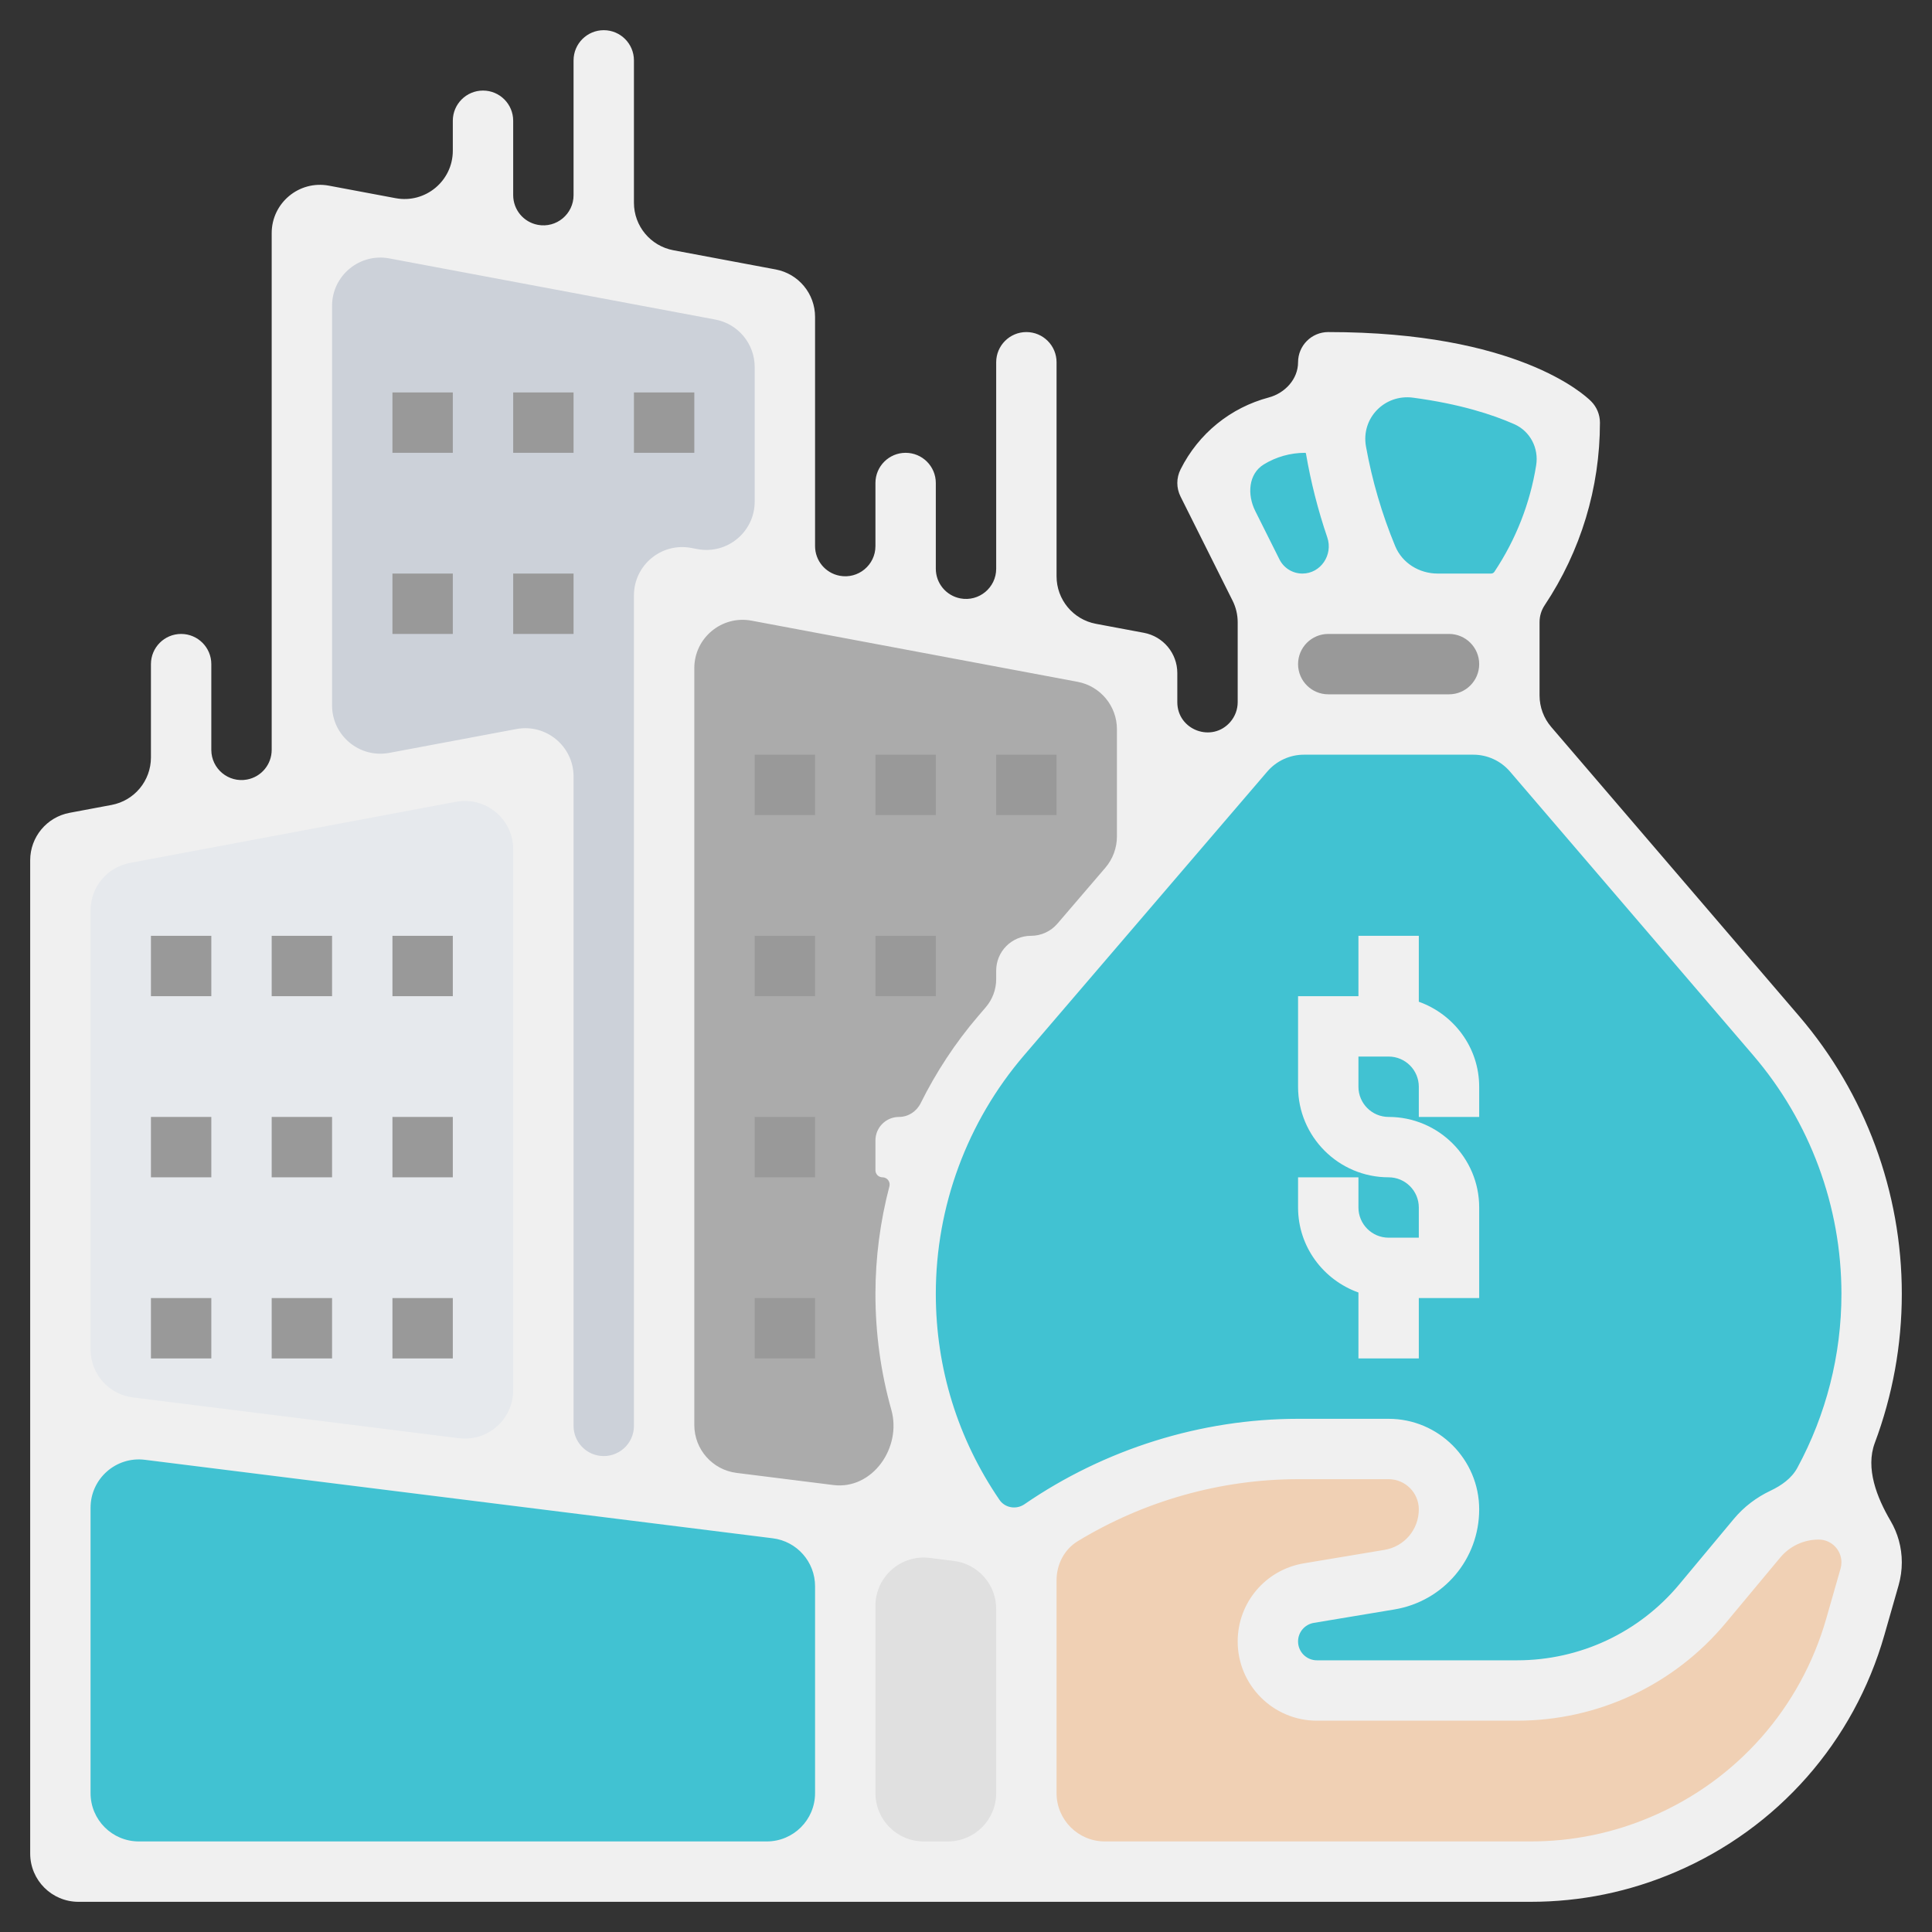 <svg width="80" height="80" viewBox="0 0 80 80" fill="none" xmlns="http://www.w3.org/2000/svg"><rect x="0" y="0" width="80" height="80" fill="#333333" stroke="none"/> <g id="loan 1"> <g id="Group"> <g id="Group_2"> <g id="Group_3"> <path id="Vector" d="M22.5 31.25V61.25L2.5 58.75V35L7.5 34.062L12.5 33.125L22.5 31.25Z" fill="#E6E9ED"></path> </g> <g id="Group_4"> <path id="Vector_2" d="M12.5 8.75V33.125L22.5 31.25V61.25L27.5 61.875V25V23.75L32.5 24.688V12.5L12.5 8.75Z" fill="#CCD1D9"></path> </g> <g id="Group_5"> <path id="Vector_3" d="M47.5 27.5V35.837L43.925 40L41.45 42.888C40.263 44.275 39.325 45.837 38.663 47.5C38.612 47.625 38.575 47.75 38.525 47.875C37.85 49.688 37.5 51.612 37.5 53.575C37.5 57.325 38.763 60.788 40.875 63.55L35 62.812L27.5 61.875V25V23.75L32.5 24.688L37.5 25.625L42.5 26.562L47.5 27.5Z" fill="#ABABAB"></path> </g> <g id="Group_6"> <path id="Vector_4" d="M62.5 25V30H52.5V25H57.5H62.5Z" fill="#999999"></path> </g> <g id="Group_7"> <path id="Vector_5" d="M65 17.5C65 19.95 64.275 22.337 62.925 24.375L62.5 25H57.5L57.237 24.475C56.138 22.275 55.438 19.925 55.15 17.5C55.05 16.675 55 15.838 55 15C58.75 15 61.25 15.625 62.812 16.25C64.375 16.875 65 17.5 65 17.5Z" fill="#41C2D2"></path> </g> <g id="Group_8"> <path id="Vector_6" d="M57.237 24.475L57.5 25H52.5L50 20C50.763 18.462 52.337 17.5 54.05 17.5H55.15C55.438 19.925 56.138 22.275 57.237 24.475Z" fill="#41C2D2"></path> </g> <g id="Group_9"> <path id="Vector_7" d="M57.5 60H53.75C49.688 60 45.75 61.312 42.5 63.75L40.875 63.55C38.763 60.788 37.5 57.325 37.5 53.575C37.5 51.612 37.85 49.688 38.525 47.875C38.575 47.75 38.612 47.625 38.663 47.5C39.325 45.837 40.263 44.275 41.45 42.888L43.925 40L47.5 35.837L52.5 30H62.5L73.55 42.888C76.1 45.862 77.5 49.65 77.5 53.575C77.5 56.875 76.525 59.962 74.85 62.538C74.037 62.65 73.287 63.062 72.75 63.7L70.5 66.4C68.6 68.688 65.787 70 62.812 70H54.525C53.413 70 52.5 69.088 52.5 67.975C52.5 66.975 53.212 66.125 54.2 65.963L57.538 65.412C58.962 65.175 60 63.938 60 62.5C60 61.812 59.725 61.188 59.263 60.737C58.812 60.275 58.188 60 57.5 60Z" fill="#41C2D2"></path> </g> <g id="Group_10"> <path id="Vector_8" d="M35 62.812V77.5H2.5V58.75L22.5 61.25L27.5 61.875L35 62.812Z" fill="#41C2D2"></path> </g> <g id="Group_11"> <path id="Vector_9" d="M42.5 63.75V77.5H35V62.812L40.875 63.55L42.5 63.75Z" fill="#E0E0E0"></path> </g> <g id="Group_12"> <path id="Vector_10" d="M77.5 64.688C77.5 64.9 77.475 65.1 77.412 65.3L76.825 67.362C76.25 69.375 75.225 71.225 73.875 72.763C72.513 74.3 70.825 75.55 68.888 76.375C67.15 77.112 65.275 77.5 63.375 77.5H42.5V63.75C45.75 61.312 49.688 60 53.75 60H57.5C58.188 60 58.812 60.275 59.263 60.737C59.725 61.188 60 61.812 60 62.5C60 63.938 58.962 65.175 57.538 65.412L54.2 65.963C53.212 66.125 52.5 66.975 52.5 67.975C52.5 69.088 53.413 70 54.525 70H62.812C65.787 70 68.6 68.688 70.5 66.4L72.75 63.7C73.287 63.062 74.037 62.65 74.85 62.538C75 62.513 75.15 62.5 75.312 62.5C76.513 62.5 77.5 63.487 77.5 64.688Z" fill="#F0D0B4"></path> </g> </g> <g id="Group_13"> <path id="Vector_11" d="M58.75 41.48V38.75H56.25V41.25H53.75V45C53.75 47.068 55.432 48.75 57.5 48.75C58.19 48.75 58.75 49.311 58.75 50V51.25H57.5C56.81 51.25 56.25 50.689 56.25 50V48.75H53.75V50C53.75 51.627 54.799 53.002 56.25 53.52V56.25H58.75V53.75H61.25V50C61.25 47.932 59.568 46.25 57.5 46.25C56.81 46.25 56.25 45.689 56.25 45V43.75H57.5C58.19 43.75 58.75 44.311 58.75 45V46.25H61.25V45C61.25 43.373 60.201 41.998 58.75 41.48Z" fill="#F0F0F0"></path> <path id="Vector_12" d="M6.25 53.75H8.75V56.25H6.25V53.75Z" fill="#999999"></path> <path id="Vector_13" d="M11.25 53.75H13.75V56.25H11.25V53.75Z" fill="#999999"></path> <path id="Vector_14" d="M16.25 53.75H18.75V56.25H16.25V53.75Z" fill="#999999"></path> <path id="Vector_15" d="M6.25 46.25H8.75V48.75H6.25V46.25Z" fill="#999999"></path> <path id="Vector_16" d="M11.25 46.25H13.75V48.75H11.25V46.25Z" fill="#999999"></path> <path id="Vector_17" d="M16.25 46.25H18.75V48.75H16.25V46.25Z" fill="#999999"></path> <path id="Vector_18" d="M6.25 38.75H8.75V41.25H6.25V38.75Z" fill="#999999"></path> <path id="Vector_19" d="M11.25 38.75H13.75V41.25H11.25V38.75Z" fill="#999999"></path> <path id="Vector_20" d="M16.25 38.75H18.75V41.25H16.25V38.75Z" fill="#999999"></path> <path id="Vector_21" d="M78.282 62.972C77.716 62.008 77.239 60.797 77.631 59.75C78.365 57.788 78.75 55.703 78.75 53.575C78.75 49.359 77.239 45.274 74.495 42.072L64.232 30.101C63.921 29.738 63.75 29.276 63.75 28.799V25.757C63.75 25.511 63.823 25.269 63.96 25.064C65.457 22.816 66.25 20.201 66.25 17.5C66.25 17.169 66.118 16.851 65.884 16.616C65.591 16.323 62.792 13.75 55 13.75C54.31 13.75 53.75 14.31 53.75 15C53.75 15.697 53.21 16.279 52.536 16.459C50.968 16.876 49.634 17.937 48.883 19.44C48.706 19.793 48.706 20.207 48.883 20.56L51.039 24.873C51.178 25.15 51.25 25.457 51.25 25.767V29.075C51.25 29.373 51.143 29.662 50.949 29.889C50.194 30.77 48.75 30.235 48.75 29.075V27.87C48.75 27.054 48.169 26.354 47.367 26.203L45.381 25.831C44.435 25.654 43.75 24.828 43.75 23.865V15C43.75 14.31 43.19 13.75 42.5 13.75C41.81 13.75 41.25 14.31 41.25 15V23.55C41.25 24.333 40.539 24.923 39.77 24.779C39.178 24.668 38.75 24.152 38.75 23.55V20C38.75 19.31 38.19 18.75 37.5 18.75C36.81 18.75 36.25 19.31 36.25 20V22.613C36.25 23.395 35.539 23.985 34.77 23.841C34.178 23.73 33.75 23.214 33.75 22.613V13.122C33.75 12.16 33.065 11.334 32.119 11.157L27.881 10.362C26.936 10.185 26.25 9.359 26.25 8.396V2.5C26.25 1.81 25.69 1.25 25 1.25C24.31 1.25 23.75 1.81 23.75 2.5V8.081C23.75 8.864 23.039 9.454 22.27 9.31C21.678 9.199 21.25 8.683 21.25 8.081V5C21.25 4.31 20.69 3.75 20 3.75C19.31 3.75 18.75 4.31 18.75 5V6.24C18.75 7.492 17.612 8.437 16.381 8.206L13.619 7.688C12.388 7.457 11.25 8.401 11.25 9.654V31.05C11.25 31.652 10.822 32.168 10.23 32.279C9.461 32.423 8.75 31.833 8.75 31.05V27.5C8.75 26.81 8.19 26.25 7.5 26.25C6.81 26.25 6.25 26.81 6.25 27.5V31.365C6.25 32.328 5.565 33.154 4.619 33.331L2.881 33.657C1.935 33.834 1.25 34.66 1.25 35.622V76.75C1.25 77.855 2.145 78.75 3.25 78.75H63.379C65.455 78.75 67.474 78.335 69.38 77.517C73.614 75.704 76.765 72.126 78.029 67.7L78.618 65.64C78.705 65.332 78.75 65.015 78.75 64.694C78.75 64.065 78.579 63.477 78.282 62.972ZM76.25 53.576C76.25 56.11 75.617 58.573 74.425 60.778C74.187 61.218 73.763 61.513 73.311 61.728C72.734 62.001 72.213 62.392 71.793 62.896L69.537 65.603C67.871 67.603 65.421 68.75 62.816 68.75H54.53C54.1 68.75 53.75 68.4 53.75 67.97C53.75 67.586 54.025 67.264 54.401 67.2L57.739 66.644C59.773 66.305 61.25 64.562 61.25 62.5C61.25 60.432 59.568 58.75 57.5 58.75H53.75C49.724 58.75 45.737 60.008 42.422 62.286C42.269 62.391 42.083 62.438 41.898 62.415C41.691 62.39 41.504 62.279 41.387 62.107C39.665 59.588 38.75 56.659 38.75 53.575C38.75 49.955 40.047 46.449 42.403 43.7L52.476 31.948C52.856 31.505 53.411 31.25 53.995 31.25H61.006C61.59 31.25 62.145 31.505 62.525 31.948L72.599 43.7C74.953 46.449 76.25 49.956 76.25 53.576ZM60 26.25C60.69 26.25 61.25 26.81 61.25 27.5C61.25 28.19 60.69 28.75 60 28.75H55C54.31 28.75 53.75 28.19 53.75 27.5C53.75 26.81 54.31 26.25 55 26.25H60ZM62.702 17.564C63.362 17.856 63.724 18.556 63.609 19.268C63.358 20.838 62.772 22.337 61.88 23.676C61.85 23.722 61.798 23.75 61.743 23.75H59.532C58.768 23.75 58.063 23.318 57.771 22.612C57.222 21.286 56.816 19.9 56.562 18.487C56.352 17.316 57.333 16.31 58.512 16.467C60.448 16.725 61.807 17.168 62.702 17.564ZM54.045 18.75C54.06 18.75 54.073 18.761 54.076 18.776C54.278 19.956 54.574 21.12 54.96 22.253C55.206 22.973 54.689 23.75 53.929 23.75C53.527 23.75 53.159 23.523 52.979 23.163L51.978 21.161C51.64 20.485 51.687 19.626 52.332 19.23C52.836 18.921 53.425 18.75 54.045 18.75ZM46.25 34.631C46.25 35.109 46.079 35.571 45.769 35.933L43.785 38.247C43.511 38.566 43.112 38.75 42.691 38.75C41.895 38.75 41.25 39.395 41.25 40.191V40.542C41.25 40.97 41.097 41.384 40.818 41.708L40.505 42.074C39.556 43.18 38.761 44.397 38.121 45.684C37.951 46.026 37.606 46.25 37.224 46.25C36.686 46.25 36.25 46.686 36.25 47.224V48.457C36.25 48.619 36.381 48.75 36.543 48.75C36.737 48.75 36.877 48.936 36.828 49.124C36.45 50.568 36.25 52.062 36.25 53.576C36.25 55.223 36.473 56.833 36.908 58.376C37.349 59.943 36.124 61.694 34.508 61.492L30.502 60.99C29.501 60.865 28.75 60.014 28.75 59.006V27.666C28.75 26.414 29.888 25.47 31.119 25.7L44.619 28.232C45.565 28.409 46.25 29.235 46.25 30.197V34.631ZM13.75 12.666C13.75 11.414 14.888 10.47 16.119 10.7L29.619 13.232C30.564 13.409 31.25 14.235 31.25 15.197V20.771C31.25 22.024 30.112 22.968 28.881 22.737L28.619 22.688C27.388 22.457 26.25 23.401 26.25 24.654V59.043C26.25 59.795 25.591 60.376 24.845 60.283C24.219 60.205 23.75 59.673 23.75 59.043V32.154C23.75 30.901 22.612 29.957 21.381 30.188L16.119 31.175C14.888 31.405 13.75 30.461 13.75 29.209V12.666ZM18.881 33.2C20.112 32.97 21.25 33.914 21.25 35.166V57.568C21.25 58.771 20.196 59.702 19.002 59.553L5.502 57.865C4.501 57.74 3.75 56.889 3.75 55.881V37.697C3.75 36.735 4.435 35.909 5.381 35.732L18.881 33.2ZM3.75 62.432C3.75 61.229 4.804 60.298 5.998 60.447L31.998 63.697C32.999 63.822 33.75 64.673 33.75 65.682V74.25C33.75 75.355 32.855 76.25 31.75 76.25H5.75C4.645 76.25 3.75 75.355 3.75 74.25V62.432ZM38.25 76.25C37.145 76.25 36.25 75.355 36.25 74.25V66.494C36.25 65.291 37.304 64.361 38.498 64.51L39.498 64.635C40.499 64.76 41.25 65.611 41.25 66.619V74.25C41.25 75.355 40.355 76.25 39.25 76.25H38.25ZM76.214 64.951L75.624 67.013C74.567 70.711 71.934 73.704 68.395 75.219C66.801 75.904 65.114 76.25 63.379 76.25H45.75C44.645 76.25 43.75 75.355 43.75 74.25V65.434C43.75 64.779 44.067 64.159 44.626 63.818C47.36 62.154 50.543 61.25 53.75 61.25H57.5C58.19 61.25 58.75 61.811 58.75 62.5C58.75 63.335 58.151 64.04 57.329 64.177L53.991 64.734C52.404 64.999 51.25 66.36 51.25 67.97C51.25 69.779 52.721 71.25 54.53 71.25H62.816C66.165 71.25 69.315 69.775 71.459 67.203L73.713 64.498C74.109 64.022 74.69 63.75 75.308 63.75C75.828 63.75 76.25 64.172 76.25 64.692C76.25 64.781 76.237 64.869 76.214 64.951Z" fill="#F0F0F0"></path> <path id="Vector_22" d="M31.25 46.25H33.75V48.75H31.25V46.25Z" fill="#999999"></path> <path id="Vector_23" d="M31.25 53.75H33.75V56.25H31.25V53.75Z" fill="#999999"></path> <path id="Vector_24" d="M36.25 38.75H38.75V41.25H36.25V38.75Z" fill="#999999"></path> <path id="Vector_25" d="M31.25 38.75H33.75V41.25H31.25V38.75Z" fill="#999999"></path> <path id="Vector_26" d="M41.25 31.25H43.75V33.75H41.25V31.25Z" fill="#999999"></path> <path id="Vector_27" d="M36.25 31.25H38.75V33.75H36.25V31.25Z" fill="#999999"></path> <path id="Vector_28" d="M31.25 31.25H33.75V33.75H31.25V31.25Z" fill="#999999"></path> <path id="Vector_29" d="M16.25 23.75H18.75V26.25H16.25V23.75Z" fill="#999999"></path> <path id="Vector_30" d="M26.25 16.25H28.75V18.75H26.25V16.25Z" fill="#999999"></path> <path id="Vector_31" d="M21.25 16.25H23.75V18.75H21.25V16.25Z" fill="#999999"></path> <path id="Vector_32" d="M16.25 16.25H18.75V18.75H16.25V16.25Z" fill="#999999"></path> <path id="Vector_33" d="M21.25 23.75H23.75V26.25H21.25V23.75Z" fill="#999999"></path> </g> </g> </g> </svg>